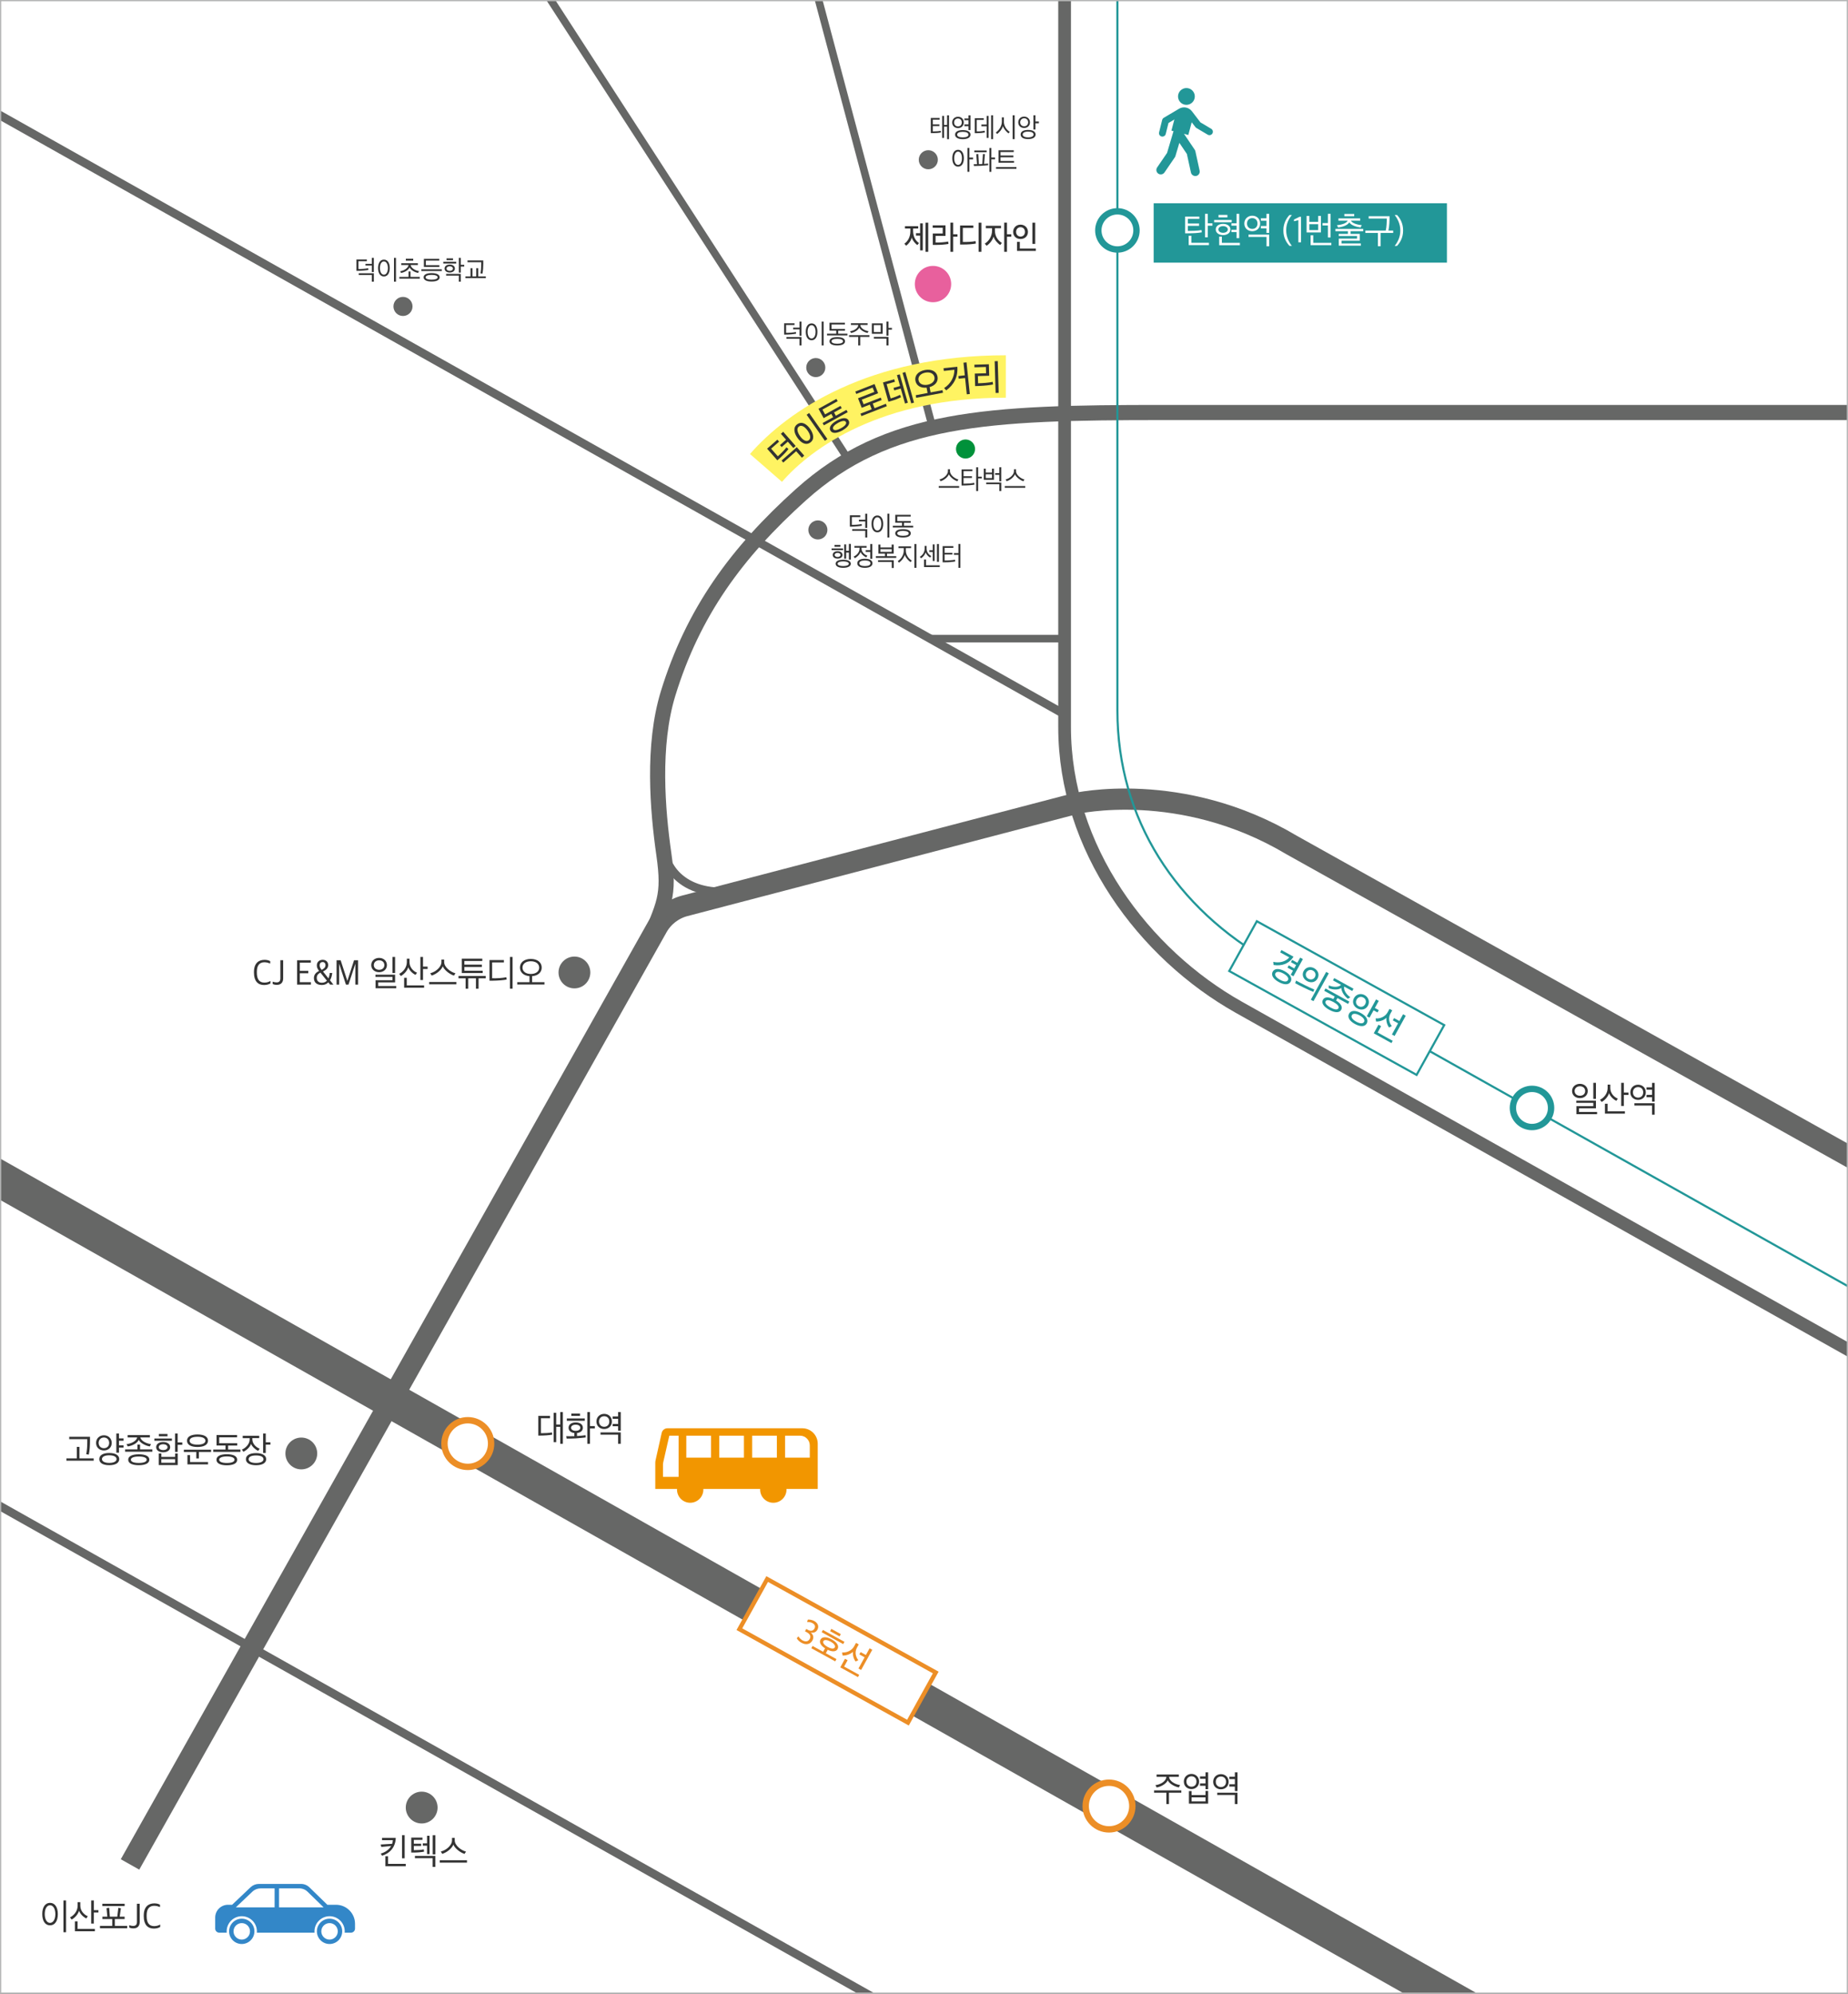<?xml version="1.0" encoding="utf-8"?>
<!-- Generator: Adobe Illustrator 28.4.1, SVG Export Plug-In . SVG Version: 6.00 Build 0)  -->
<svg version="1.1" id="Layer_1" xmlns="http://www.w3.org/2000/svg" xmlns:xlink="http://www.w3.org/1999/xlink" x="0px" y="0px"
	 viewBox="0 0 610 658" style="enable-background:new 0 0 610 658;" xml:space="preserve">
<rect x="0" y="0" width="610" height="658" fill="#808080" stroke="none"/>
<style type="text/css">
	.st0{clip-path:url(#SVGID_00000157302291043018396630000009023727733086778762_);fill:#229798;}
	.st1{clip-path:url(#SVGID_00000157302291043018396630000009023727733086778762_);}
	.st2{fill:none;stroke:#666766;stroke-width:11.9;stroke-miterlimit:10;}
	.st3{fill:none;stroke:#666766;stroke-width:7;stroke-miterlimit:10;}
	.st4{fill:none;stroke:#666766;stroke-width:2.8;stroke-miterlimit:10;}
	.st5{fill:none;stroke:#666766;stroke-width:4.2;stroke-miterlimit:10;}
	.st6{fill:none;stroke:#666766;stroke-width:5;stroke-miterlimit:10;}
	.st7{fill:none;stroke:#666766;stroke-width:2.5;stroke-miterlimit:10;}
	
		.st8{clip-path:url(#SVGID_00000157302291043018396630000009023727733086778762_);fill:none;stroke:#229798;stroke-width:0.7;stroke-linecap:round;stroke-linejoin:round;stroke-miterlimit:10;}
	
		.st9{clip-path:url(#SVGID_00000157302291043018396630000009023727733086778762_);fill:#FFFFFF;stroke:#229798;stroke-width:2.1;stroke-miterlimit:10;}
	.st10{fill:#FFFFFF;}
	
		.st11{clip-path:url(#SVGID_00000157302291043018396630000009023727733086778762_);fill:#FFFFFF;stroke:#EC8E26;stroke-width:2.1;stroke-miterlimit:10;}
	.st12{clip-path:url(#SVGID_00000157302291043018396630000009023727733086778762_);fill:#666766;}
	.st13{fill:#333333;}
	
		.st14{clip-path:url(#SVGID_00000157302291043018396630000009023727733086778762_);fill:#FFFFFF;stroke:#EC8E26;stroke-width:1.4;stroke-miterlimit:10;}
	.st15{fill:#EC8E26;}
	
		.st16{clip-path:url(#SVGID_00000157302291043018396630000009023727733086778762_);fill:#FFFFFF;stroke:#229798;stroke-width:0.7;stroke-miterlimit:10;}
	.st17{fill:#229798;}
	
		.st18{clip-path:url(#SVGID_00000157302291043018396630000009023727733086778762_);fill:none;stroke:#666766;stroke-width:2.5;stroke-miterlimit:10;}
	.st19{clip-path:url(#SVGID_00000157302291043018396630000009023727733086778762_);fill:#00913A;}
	.st20{fill:#3387C8;}
	.st21{clip-path:url(#SVGID_00000157302291043018396630000009023727733086778762_);fill:#F29600;}
	
		.st22{clip-path:url(#SVGID_00000157302291043018396630000009023727733086778762_);fill:none;stroke:#666766;stroke-width:2.8;stroke-miterlimit:10;}
	.st23{clip-path:url(#SVGID_00000157302291043018396630000009023727733086778762_);fill:#E8609D;}
	
		.st24{clip-path:url(#SVGID_00000157302291043018396630000009023727733086778762_);fill:none;stroke:#FFF362;stroke-width:14;stroke-miterlimit:10;}
</style>
<g>
	<g>
		<defs>
			<rect id="SVGID_1_" x="0.2" y="0.2" width="609.6" height="657.6"/>
		</defs>
		<use xlink:href="#SVGID_1_"  style="overflow:visible;fill:#FFFFFF;"/>
		<clipPath id="SVGID_00000180354315591708136080000002057247736351448241_">
			<use xlink:href="#SVGID_1_"  style="overflow:visible;"/>
		</clipPath>
		
			<rect x="380.81" y="67.08" style="clip-path:url(#SVGID_00000180354315591708136080000002057247736351448241_);fill:#229798;" width="96.8" height="19.6"/>
		<g style="clip-path:url(#SVGID_00000180354315591708136080000002057247736351448241_);">
			<line class="st2" x1="555.11" y1="702.89" x2="-41.56" y2="365.65"/>
			<path class="st3" d="M42.92,615.31l174.04-309.35c1.96-3.48,5.24-6.01,9.1-7.02l128.84-33.72"/>
			<line class="st4" x1="365.88" y1="702.89" x2="-40.18" y2="474.45"/>
			<line class="st4" x1="351.41" y1="235.75" x2="-54.66" y2="7.3"/>
			<path class="st5" d="M351.41-28.5v268.47c0,40.09,26.23,74.88,57.55,92.47l251.56,141.32"/>
			<path class="st3" d="M354.9,265.21c0,0,34.92-8.12,71.49,13.69l234.12,130.77"/>
			<path class="st6" d="M675.26,136.14H383.58c-57.57,0-90.62,1.4-119.26,27.17c-21.13,19.01-35.55,38.69-43.8,65.59
				c-5.26,17.17-3.46,38.57-1.39,53.03c2.02,14.08,0,16.43-5.59,30.09"/>
			<line class="st7" x1="280.58" y1="152.54" x2="134.06" y2="-73.71"/>
			<line class="st7" x1="307.71" y1="140.68" x2="246.61" y2="-88.57"/>
		</g>
		
			<path style="clip-path:url(#SVGID_00000180354315591708136080000002057247736351448241_);fill:none;stroke:#229798;stroke-width:0.7;stroke-linecap:round;stroke-linejoin:round;stroke-miterlimit:10;" d="
			M368.84-28.5v262.96c0,35.92,19.39,65.43,50.71,83.02l240.96,135.4"/>
		
			<circle style="clip-path:url(#SVGID_00000180354315591708136080000002057247736351448241_);fill:#FFFFFF;stroke:#229798;stroke-width:2.1;stroke-miterlimit:10;" cx="368.84" cy="76.04" r="6.3"/>
		<g style="clip-path:url(#SVGID_00000180354315591708136080000002057247736351448241_);">
			<path class="st10" d="M396.6,75.92l0.09,0.75c-1.14,0.23-2.75,0.32-4.56,0.33h-0.93v-5.53h4.68v0.77h-3.79v1.53h3.71v0.77h-3.71
				v1.68C393.45,76.22,395.34,76.17,396.6,75.92z M392.37,80.9v-3.1h0.88v2.33h5.8v0.77H392.37z M398.66,74.48v3.85h-0.88v-7.77
				h0.88v3.14h1.55v0.78H398.66z"/>
			<path class="st10" d="M400.77,73.35v-0.76h5.8v0.76H400.77z M403.72,77.59c-1.36,0-2.42-0.75-2.42-1.86
				c0-1.14,1.05-1.85,2.42-1.85c1.39,0,2.42,0.71,2.42,1.85C406.14,76.85,405.1,77.59,403.72,77.59z M403.72,74.63
				c-0.86,0-1.55,0.43-1.55,1.1s0.69,1.1,1.55,1.1s1.56-0.43,1.56-1.1S404.58,74.63,403.72,74.63z M402.22,71.76v-0.83h2.93v0.83
				H402.22z M402.44,80.91V78.1h0.88v2.05h5.95v0.77H402.44z M406.47,73.7h1.7v-3.14h0.88v8.04h-0.88v-2.01h-1.7v-0.76h1.7v-1.37
				h-1.7V73.7z"/>
			<path class="st10" d="M415.96,73.76c0,1.56-1.18,2.54-2.61,2.54c-1.43,0-2.62-0.98-2.62-2.52c0-1.56,1.19-2.59,2.62-2.59
				C414.79,71.18,415.96,72.19,415.96,73.76z M411.62,73.76c0,1.08,0.73,1.78,1.74,1.78c1.04,0,1.72-0.7,1.72-1.76
				c0-1.08-0.67-1.79-1.72-1.79C412.35,71.98,411.62,72.68,411.62,73.76z M418.94,77.43v3.85h-0.88v-3.08h-5.94v-0.77H418.94z
				 M416.19,72.05h1.86v-1.49h0.88v6.31h-0.88v-1.51h-1.86l0.01-0.77h1.85v-1.75h-1.85L416.19,72.05z"/>
			<path class="st10" d="M423.63,76.15v-0.2c0-2.18,0.94-3.85,2.01-5h0.8c-1.04,1.21-1.88,2.96-1.88,4.91v0.29
				c0,1.89,0.84,3.76,1.88,4.99h-0.8C424.57,80,423.63,78.32,423.63,76.15z"/>
			<path class="st10" d="M428.56,72.66l-1.44,0.36v-0.56l1.84-0.91h0.49v8.41h-0.88V72.66z"/>
			<path class="st10" d="M431.29,76.71v-5.44h0.9v1.95h2.93v-1.95h0.9v5.44H431.29z M435.12,73.99h-2.93v1.95h2.93V73.99z
				 M432.61,80.91v-3.26h0.88v2.49h5.97v0.77H432.61z M436.55,74.41v-0.78h1.78v-3.06h0.88v7.8h-0.88v-3.96H436.55z"/>
			<path class="st10" d="M441.91,81.07v-2.33h6.03V77.9h-6.04v-0.72h3.03v-0.88h-4.13v-0.76h9.19v0.76h-4.17v0.88h3.02v2.25h-6.02
				v0.92h6.39v0.72H441.91z M449.11,75.07c-1.46-0.18-3.12-0.72-3.73-1.68c-0.58,0.96-2.12,1.51-3.69,1.68l-0.38-0.76
				c1.58-0.11,3.18-0.64,3.54-1.48h-3.05v-0.76h7.18v0.76h-3.05c0.4,0.83,2.1,1.36,3.56,1.47L449.11,75.07z M443.75,71.36v-0.75
				h3.26v0.75H443.75z"/>
			<path class="st10" d="M458.3,76.1h1.57v0.78h-4.16v4.39h-0.88v-4.39h-4.14V76.1h6.73c0.28-1.15,0.34-2.92,0.34-3.97h-5.98v-0.77
				h6.9C458.67,72.81,458.64,74.44,458.3,76.1z"/>
			<path class="st10" d="M462.22,76.25v-0.31c0-1.89-0.85-3.76-1.87-4.99h0.79c1.08,1.15,2,2.83,2,5v0.2c0,2.18-0.92,3.85-2,5h-0.79
				C461.37,79.93,462.22,78.18,462.22,76.25z"/>
		</g>
		
			<circle style="clip-path:url(#SVGID_00000180354315591708136080000002057247736351448241_);fill:#FFFFFF;stroke:#229798;stroke-width:2.1;stroke-miterlimit:10;" cx="505.69" cy="365.65" r="6.3"/>
		
			<circle style="clip-path:url(#SVGID_00000180354315591708136080000002057247736351448241_);fill:#FFFFFF;stroke:#EC8E26;stroke-width:2.1;stroke-miterlimit:10;" cx="154.41" cy="476.41" r="7.7"/>
		
			<circle style="clip-path:url(#SVGID_00000180354315591708136080000002057247736351448241_);fill:#666766;" cx="99.46" cy="479.68" r="5.25"/>
		
			<circle style="clip-path:url(#SVGID_00000180354315591708136080000002057247736351448241_);fill:#666766;" cx="139.19" cy="596.54" r="5.25"/>
		
			<circle style="clip-path:url(#SVGID_00000180354315591708136080000002057247736351448241_);fill:#666766;" cx="189.61" cy="320.94" r="5.25"/>
		<g style="clip-path:url(#SVGID_00000180354315591708136080000002057247736351448241_);">
			<path class="st13" d="M524.1,360.07c0,1.42-1.15,2.34-2.58,2.34s-2.6-0.91-2.6-2.34c0-1.42,1.16-2.38,2.6-2.38
				C522.94,357.7,524.1,358.64,524.1,360.07z M519.76,360.06c0,0.94,0.76,1.56,1.75,1.56c1.04,0,1.73-0.62,1.73-1.55
				c0-0.94-0.7-1.58-1.73-1.58C520.54,358.49,519.76,359.12,519.76,360.06z M520.35,367.71v-2.65h5.58v-1.09h-5.62v-0.74h6.49v2.54
				h-5.58v1.2h5.95v0.74H520.35z M525.93,362.67v-5.3h0.87v5.3H525.93z"/>
			<path class="st13" d="M533.53,363.3c-1.05-0.5-1.99-1.45-2.41-2.53c-0.3,1.12-1.36,2.33-2.44,2.9l-0.54-0.73
				c1.32-0.62,2.52-2.13,2.52-3.81v-1.19h0.88v1.15c0,1.75,1.29,3.02,2.49,3.48L533.53,363.3z M529.77,367.52v-3.26h0.87v2.51h5.72
				v0.76H529.77z M536.01,361.34v3.65h-0.87v-7.62h0.87v3.2h1.52v0.77H536.01z"/>
			<path class="st13" d="M543.26,360.5c0,1.52-1.15,2.48-2.55,2.48c-1.4,0-2.56-0.96-2.56-2.47c0-1.52,1.16-2.53,2.56-2.53
				C542.11,357.98,543.26,358.97,543.26,360.5z M539.01,360.5c0,1.06,0.72,1.74,1.7,1.74c1.01,0,1.69-0.68,1.69-1.73
				c0-1.05-0.66-1.75-1.69-1.75C539.73,358.76,539.01,359.45,539.01,360.5z M546.18,364.1v3.77h-0.87v-3.01h-5.81v-0.76H546.18z
				 M543.49,358.84h1.82v-1.46h0.87v6.18h-0.87v-1.47h-1.82l0.01-0.76h1.81v-1.71h-1.81L543.49,358.84z"/>
		</g>
		
			<circle style="clip-path:url(#SVGID_00000180354315591708136080000002057247736351448241_);fill:#FFFFFF;stroke:#EC8E26;stroke-width:2.1;stroke-miterlimit:10;" cx="366.07" cy="596.04" r="7.7"/>
		<g style="clip-path:url(#SVGID_00000180354315591708136080000002057247736351448241_);">
			<path class="st13" d="M385,595.39v-3.75h-4.05v-0.77h8.99v0.77h-4.08v3.75H385z M389.12,589.89c-1.63-0.3-3.21-1.36-3.67-2.34
				c-0.4,0.98-1.95,2.06-3.65,2.36l-0.4-0.77c1.63-0.18,3.56-1.28,3.6-2.75h-3.23v-0.75h7.34v0.75h-3.2
				c0.04,1.48,2.09,2.54,3.61,2.72L389.12,589.89z"/>
			<path class="st13" d="M395.8,587.96c0,1.51-1.13,2.48-2.51,2.48c-1.38,0-2.52-0.96-2.52-2.48c0-1.49,1.13-2.52,2.52-2.52
				C394.67,585.44,395.8,586.46,395.8,587.96z M391.62,587.95c0,1.04,0.73,1.71,1.67,1.71c0.99,0,1.65-0.67,1.65-1.7
				c0-1.04-0.66-1.74-1.65-1.74C392.36,586.22,391.62,586.91,391.62,587.95z M392.45,595.24v-4.15h0.87v1.33h4.6v-1.37h0.87v4.19
				H392.45z M397.92,593.17h-4.6v1.33h4.6V593.17z M396.11,586.25h1.81v-1.34h0.87v5.57h-0.87v-1.12h-1.81l0.01-0.78h1.8v-1.55h-1.8
				L396.11,586.25z"/>
			<path class="st13" d="M405.56,588.03c0,1.52-1.15,2.48-2.55,2.48c-1.4,0-2.56-0.96-2.56-2.47c0-1.52,1.16-2.53,2.56-2.53
				C404.41,585.51,405.56,586.5,405.56,588.03z M401.31,588.03c0,1.05,0.72,1.74,1.7,1.74c1.01,0,1.69-0.68,1.69-1.73
				c0-1.06-0.66-1.75-1.69-1.75C402.02,586.3,401.31,586.98,401.31,588.03z M408.47,591.63v3.77h-0.87v-3.01h-5.81v-0.76H408.47z
				 M405.79,586.37h1.82v-1.46h0.87v6.18h-0.87v-1.48h-1.82l0.01-0.75h1.81v-1.72h-1.81L405.79,586.37z"/>
		</g>
		
			<rect x="244.67" y="535.62" transform="matrix(-0.875 -0.485 0.485 -0.875 254.014 1155.846)" style="clip-path:url(#SVGID_00000180354315591708136080000002057247736351448241_);fill:#FFFFFF;stroke:#EC8E26;stroke-width:1.4;stroke-miterlimit:10;" width="63.59" height="18.91"/>
		<g style="clip-path:url(#SVGID_00000180354315591708136080000002057247736351448241_);">
			<path class="st15" d="M263,540.65l0.57-0.62c0.22,0.47,0.79,1.04,1.29,1.31c1.07,0.59,1.94,0.42,2.42-0.45
				c0.48-0.87,0.08-1.63-0.91-2.17l-0.65-0.36l0.42-0.77l0.59,0.33c0.86,0.46,1.68,0.33,2.09-0.42c0.46-0.84,0.11-1.42-0.69-1.86
				c-0.54-0.3-1.19-0.34-1.73-0.33l0.27-0.81c0.56-0.05,1.48,0.13,2.08,0.46c1.22,0.67,1.68,1.76,1.06,2.89
				c-0.47,0.85-1.27,1.09-2.18,0.95c0.78,0.65,1.13,1.51,0.53,2.61c-0.69,1.25-2.11,1.58-3.6,0.75
				C263.78,541.74,263.22,541.13,263,540.65z"/>
			<path class="st15" d="M273.22,544.48l-0.62,1.13l3.5,1.93l-0.41,0.75l-7.88-4.34l0.41-0.75l3.48,1.92l0.63-1.14
				c-1.4-0.89-2-1.97-1.5-2.88c0.56-1.02,2.01-1,3.73-0.05c1.71,0.94,2.48,2.15,1.92,3.17
				C275.98,545.14,274.74,545.21,273.22,544.48z M271.22,538.67l0.41-0.75l7.11,3.92l-0.41,0.75L271.22,538.67z M274.17,541.77
				c-0.99-0.54-2.05-0.76-2.39-0.15c-0.33,0.6,0.43,1.37,1.42,1.92c0.99,0.54,2.03,0.76,2.36,0.16
				C275.89,543.09,275.15,542.31,274.17,541.77z M274,538.33l0.42-0.76l3.12,1.72l-0.42,0.76L274,538.33z"/>
			<path class="st15" d="M277.36,550.27l1.56-2.84l0.87,0.48l-1.15,2.09l4.97,2.74l-0.41,0.75L277.36,550.27z M282.42,548.34
				c-0.61-0.81-1-2.07-0.88-3.21c-0.79,0.82-2.28,1.3-3.42,1.24l-0.15-1.03c1.49,0.13,3.16-0.56,3.96-2.01l0.63-1.14l0.9,0.5
				l-0.61,1.1c-0.82,1.49-0.34,3.17,0.48,4.1L282.42,548.34z M283.36,550.65l2.04-3.7l-1.74-0.96l0.42-0.76l1.74,0.96l1.22-2.22
				l0.89,0.49l-3.68,6.67L283.36,550.65z"/>
		</g>
		
			<rect x="406" y="320.2" transform="matrix(-0.875 -0.485 0.485 -0.875 667.555 831.831)" style="clip-path:url(#SVGID_00000180354315591708136080000002057247736351448241_);fill:#FFFFFF;stroke:#229798;stroke-width:0.7;stroke-miterlimit:10;" width="70.68" height="18.78"/>
		<g style="clip-path:url(#SVGID_00000180354315591708136080000002057247736351448241_);">
			<path class="st17" d="M422.09,324.09c-1.88-1.03-2.59-2.32-1.99-3.41c0.6-1.09,2.07-1.19,3.95-0.15
				c1.91,1.05,2.59,2.33,1.99,3.43C425.44,325.05,423.99,325.14,422.09,324.09z M420.38,318.47l-0.09-1.04
				c1.96,0.48,4.13-0.05,5.28-1.47l-3-1.65l0.42-0.77l3.97,2.19C425.53,318.05,423.14,318.9,420.38,318.47z M421.02,321.19
				c-0.35,0.64,0.21,1.44,1.48,2.15c1.32,0.73,2.29,0.77,2.64,0.12c0.35-0.64-0.19-1.45-1.51-2.17
				C422.35,320.58,421.37,320.55,421.02,321.19z M425.4,318.6l1.82,1l0.61-1.11l-1.72-0.95l0.41-0.75l1.72,0.95l0.94-1.71l0.89,0.49
				l-3.13,5.68l-0.89-0.49l0.75-1.37l-1.82-1L425.4,318.6z"/>
			<path class="st17" d="M430.17,325.84c-1.02-0.49-1.95-0.98-2.65-1.35l0.3-0.88c0.84,0.46,1.86,1.01,2.92,1.53
				c1.27,0.63,2.33,1.12,3.08,1.42l-0.32,0.78C432.64,327.02,431.31,326.39,430.17,325.84z M431.45,323.79
				c-1.29-0.71-1.81-2.11-1.12-3.34c0.7-1.27,2.19-1.61,3.47-0.91c1.29,0.71,1.82,2.11,1.09,3.42
				C434.19,324.23,432.72,324.49,431.45,323.79z M433.37,320.31c-0.77-0.42-1.72-0.19-2.16,0.61c-0.43,0.79-0.1,1.67,0.67,2.09
				c0.76,0.42,1.71,0.26,2.15-0.54C434.49,321.63,434.16,320.74,433.37,320.31z M438.62,321.23l-5.06,9.18l-0.87-0.48l5.06-9.18
				L438.62,321.23z"/>
			<path class="st17" d="M438.77,333.26c-1.89-1.04-2.67-2.27-2.09-3.32c0.53-0.97,1.79-1.03,3.44-0.23l0.45-0.82l-3.47-1.91
				l0.42-0.77l7.88,4.34l-0.42,0.77l-3.51-1.94l-0.45,0.81c1.58,0.98,2.23,2.1,1.69,3.07C442.13,334.31,440.66,334.3,438.77,333.26z
				 M437.58,330.45c-0.33,0.6,0.34,1.35,1.6,2.05c1.28,0.7,2.28,0.87,2.61,0.27c0.34-0.61-0.35-1.37-1.62-2.07
				C438.91,330.01,437.92,329.84,437.58,330.45z M444.92,329.62c-1.27-0.96-2.17-2.49-2.16-3.59c-0.84,0.66-2.57,0.72-4.17,0.1
				l0.01-0.94c1.41,0.63,3.21,0.73,4.06-0.17l-2.67-1.47l0.42-0.76l6.36,3.5l-0.42,0.76l-2.66-1.46c-0.29,1.23,0.88,2.75,2.03,3.52
				L444.92,329.62z"/>
			<path class="st17" d="M447.24,337.94c-1.89-1.04-2.52-2.32-1.93-3.4c0.6-1.08,2.02-1.24,3.91-0.2c1.89,1.04,2.52,2.35,1.93,3.42
				C450.57,338.82,449.13,338.98,447.24,337.94z M446.23,335.04c-0.35,0.64,0.18,1.44,1.44,2.14c1.26,0.69,2.23,0.72,2.58,0.08
				c0.35-0.64-0.19-1.46-1.44-2.15C447.55,334.41,446.57,334.41,446.23,335.04z M451.53,331.91c-0.74,1.33-2.23,1.59-3.5,0.89
				c-1.25-0.69-1.82-2.08-1.09-3.41c0.72-1.31,2.26-1.67,3.51-0.98C451.71,329.1,452.25,330.59,451.53,331.91z M447.83,329.85
				c-0.47,0.85-0.2,1.75,0.61,2.2c0.84,0.46,1.73,0.2,2.19-0.64c0.45-0.82,0.25-1.73-0.62-2.2
				C449.2,328.76,448.27,329.06,447.83,329.85z M453.4,333.42l-1.34,2.44l-0.89-0.49l3.05-5.54l0.89,0.49l-1.29,2.33l1.3,0.71
				l-0.42,0.77L453.4,333.42z"/>
			<path class="st17" d="M453.46,341.02l1.56-2.84l0.87,0.48l-1.15,2.09l4.97,2.74l-0.41,0.75L453.46,341.02z M458.51,339.1
				c-0.61-0.81-1-2.07-0.87-3.21c-0.79,0.82-2.28,1.3-3.42,1.24l-0.15-1.03c1.49,0.14,3.16-0.56,3.96-2.01l0.63-1.14l0.9,0.49
				l-0.61,1.1c-0.82,1.49-0.34,3.17,0.48,4.1L458.51,339.1z M459.45,341.41l2.04-3.7l-1.74-0.96l0.42-0.76l1.74,0.96l1.22-2.22
				l0.89,0.49l-3.68,6.67L459.45,341.41z"/>
		</g>
		<g style="clip-path:url(#SVGID_00000180354315591708136080000002057247736351448241_);">
			<path class="st13" d="M21.92,482.06v-0.77h3.43v-3.79h0.87v3.79h4.7v0.77H21.92z M29.71,475.5c-0.01,1.6-0.1,3.23-0.4,4.56
				l-0.85-0.14c0.23-0.98,0.35-2.57,0.35-3.95v-1.02h-5.96v-0.77h6.86V475.5z"/>
			<path class="st13" d="M36.88,476.19c0,1.55-1.16,2.5-2.58,2.5c-1.42,0-2.59-0.95-2.59-2.48c0-1.52,1.16-2.53,2.59-2.53
				C35.72,473.67,36.88,474.68,36.88,476.19z M32.56,476.19c0,1.04,0.74,1.75,1.74,1.75c1.04,0,1.74-0.71,1.74-1.74
				c0-1.04-0.7-1.79-1.74-1.79C33.3,474.41,32.56,475.16,32.56,476.19z M36.05,483.55c-2.17,0-3.28-0.82-3.28-2.01
				c0-1.21,1.12-2.02,3.28-2.02c2.18,0,3.31,0.83,3.31,2.02C39.35,482.74,38.23,483.55,36.05,483.55z M33.66,481.54
				c0,0.75,0.89,1.26,2.39,1.26c1.5,0,2.42-0.48,2.42-1.26c0-0.77-0.91-1.26-2.42-1.26C34.54,480.28,33.66,480.78,33.66,481.54z
				 M40.79,477.73h-1.52v1.68h-0.87v-6.32h0.87v1.62h1.52v0.77h-1.52v1.5h1.52V477.73z"/>
			<path class="st13" d="M41.3,479.1v-0.77h4.06v-1.58h0.87v1.58h4.07v0.77H41.3z M49.45,477.36c-1.66-0.29-3.16-1.21-3.66-2.17
				c-0.39,0.97-1.87,1.91-3.62,2.17l-0.4-0.76c1.54-0.16,3.24-0.98,3.53-2.22h-3.18v-0.76h7.35v0.76h-3.17
				c0.32,1.25,2.15,2.06,3.54,2.21L49.45,477.36z M45.8,483.55c-2.22,0-3.48-0.67-3.48-1.81c0-1.12,1.25-1.79,3.48-1.79
				c2.23,0,3.5,0.62,3.5,1.79C49.29,482.89,48.03,483.55,45.8,483.55z M43.2,481.74c0,0.7,0.99,1.07,2.6,1.07
				c1.62,0,2.62-0.37,2.62-1.07c0-0.67-1-1.05-2.62-1.05C44.19,480.69,43.2,481.07,43.2,481.74z"/>
			<path class="st13" d="M50.95,475.48v-0.74h5.8v0.74H50.95z M53.86,479.29c-1.36,0-2.31-0.66-2.31-1.69c0-1.05,0.93-1.7,2.31-1.7
				c1.35,0,2.31,0.65,2.31,1.7C56.17,478.64,55.2,479.29,53.86,479.29z M52.39,483.5v-3.81h0.87v1.12h4.54v-1.13h0.87v3.83H52.39z
				 M53.86,476.63c-0.77,0-1.46,0.36-1.46,0.97c0,0.6,0.7,0.97,1.46,0.97c0.78,0,1.44-0.37,1.44-0.97
				C55.29,476.99,54.63,476.63,53.86,476.63z M52.42,474.01v-0.77h2.87v0.77H52.42z M57.79,481.56h-4.54v1.18h4.54V481.56z
				 M58.65,476.82v2.35h-0.87v-6.08h0.87v2.96h1.52v0.77H58.65z"/>
			<path class="st13" d="M64.79,481.31v-2.12h-4.1v-0.76h8.99v0.76h-4.02v2.12H64.79z M65.18,477.54c-2.17,0-3.45-0.74-3.45-2.08
				c0-1.32,1.3-2.05,3.46-2.05c2.17,0,3.47,0.73,3.47,2.05C68.65,476.8,67.35,477.54,65.18,477.54z M61.87,483.28v-3.06h0.87v2.29
				h5.93v0.77H61.87z M62.59,475.48c0,0.85,1.01,1.29,2.59,1.29c1.58,0,2.62-0.44,2.62-1.29c0-0.88-1.03-1.31-2.61-1.31
				C63.61,474.17,62.59,474.6,62.59,475.48z"/>
			<path class="st13" d="M75.3,477.06v1.33h4.07v0.76h-8.99v-0.76h4.06v-1.33h-2.96v-3.47h6.77v0.76h-5.89v1.96h5.94v0.76H75.3z
				 M74.86,483.58c-2.18,0-3.41-0.67-3.41-1.83c0-1.14,1.23-1.82,3.41-1.82c2.19,0,3.43,0.64,3.43,1.82
				C78.3,482.92,77.05,483.58,74.86,483.58z M72.35,481.74c0,0.7,0.96,1.08,2.52,1.08c1.58,0,2.54-0.38,2.54-1.08
				c0-0.67-0.96-1.08-2.54-1.08C73.3,480.66,72.35,481.07,72.35,481.74z"/>
			<path class="st13" d="M80.12,473.85h5.44v0.77h-2.27c0,0.26,0,0.47,0.01,0.58c0.08,1.34,1.27,2.49,2.41,2.89l-0.48,0.73
				c-0.96-0.41-1.97-1.36-2.38-2.3c-0.27,0.98-1.44,2.11-2.51,2.59l-0.5-0.71c1.25-0.5,2.52-1.82,2.56-3.21
				c0-0.1,0.01-0.3,0.01-0.56h-2.29V473.85z M84.51,483.56c-2.09,0-3.34-0.76-3.34-1.99c0-1.26,1.25-2.01,3.34-2.01
				s3.35,0.76,3.35,2.01C87.86,482.81,86.6,483.56,84.51,483.56z M84.51,480.33c-1.5,0-2.44,0.43-2.44,1.25
				c0,0.78,0.93,1.24,2.44,1.24c1.5,0,2.46-0.46,2.46-1.24C86.97,480.76,86.01,480.33,84.51,480.33z M87.72,476.76v2.77h-0.87v-6.44
				h0.87v2.9h1.54v0.77H87.72z"/>
		</g>
		<g style="clip-path:url(#SVGID_00000180354315591708136080000002057247736351448241_);">
			<path class="st13" d="M126.13,612.44l-0.45-0.71c1.63-0.48,2.79-1.38,3.42-2.51l-3.24,0.31l-0.19-0.8l3.76-0.22
				c0.14-0.4,0.22-0.8,0.25-1.21h-3.58v-0.77h4.53C130.55,609.62,128.73,611.59,126.13,612.44z M127.21,615.9v-3.3h0.87v2.53h5.85
				v0.77H127.21z M132.7,613.28v-7.62h0.87v7.62H132.7z"/>
			<path class="st13" d="M136.85,610.59c1.2,0,2.21-0.07,3.03-0.26l0.11,0.76c-0.96,0.2-2.29,0.3-3.6,0.3h-0.64v-4.94h3.7v0.76
				h-2.85v1.26h2.41v0.74h-2.41v1.39H136.85z M143.69,612.51v3.63h-0.88v-2.88h-5.85v-0.76H143.69z M140.96,611.9v-2.78h-1.4v-0.76
				h1.4v-2.51h0.83v6.04H140.96z M142.83,612v-6.33h0.87V612H142.83z"/>
			<path class="st13" d="M145.15,614.71v-0.77h8.99v0.77H145.15z M153.34,611.83c-1.68-0.53-3.29-2.01-3.7-3.08
				c-0.35,1.07-1.94,2.55-3.67,3.07l-0.46-0.78c1.62-0.34,3.69-1.96,3.69-3.67v-0.83h0.9v0.83c0,1.71,2.19,3.33,3.72,3.69
				L153.34,611.83z"/>
		</g>
		<g style="clip-path:url(#SVGID_00000180354315591708136080000002057247736351448241_);">
			<path class="st13" d="M16.51,627.99c1.65,0,2.58,1.49,2.58,3.71s-0.92,3.71-2.58,3.71c-1.63,0-2.56-1.49-2.56-3.72
				C13.94,629.48,14.88,627.99,16.51,627.99z M16.51,628.78c-1.05,0-1.74,1.19-1.74,2.91c0,1.71,0.7,2.91,1.74,2.91
				c1.06,0,1.76-1.2,1.76-2.91C18.26,629.97,17.57,628.78,16.51,628.78z M20.94,637.68V627.2h0.87v10.48H20.94z"/>
			<path class="st13" d="M28.49,633.13c-1.05-0.5-1.99-1.45-2.4-2.53c-0.3,1.12-1.36,2.33-2.44,2.9l-0.54-0.73
				c1.32-0.62,2.52-2.13,2.52-3.81v-1.19h0.88v1.15c0,1.75,1.29,3.02,2.48,3.48L28.49,633.13z M24.73,637.35v-3.26h0.87v2.51h5.72
				v0.76H24.73z M30.96,631.17v3.65H30.1v-7.62h0.87v3.2h1.52v0.77H30.96z"/>
			<path class="st13" d="M37.91,633.32v2.27h4.08v0.77h-8.99v-0.77h4.05v-2.27h-3.25v-0.77h1.63l-0.27-2.81l0.89-0.13l0.21,2.94
				h2.45l0.35-2.93l0.85,0.16l-0.4,2.77h1.63v0.77H37.91z M33.78,629.05v-0.77h7.36v0.77H33.78z"/>
			<path class="st13" d="M42.65,636.12v-0.76c0.33,0.11,0.77,0.24,1.33,0.24c0.87,0,1.22-0.49,1.22-1.33v-5.99h0.92v6
				c0,1.2-0.6,2.13-2.06,2.13C43.45,636.42,43.05,636.31,42.65,636.12z"/>
			<path class="st13" d="M47.45,632.41v-0.24c0-2.88,1.53-4.01,3.48-4.01c0.82,0,1.41,0.18,1.88,0.44v0.79
				c-0.6-0.25-1.17-0.43-1.93-0.43c-1.45,0-2.47,0.91-2.47,3.05v0.4c0,2.06,0.73,3.26,2.48,3.26c0.95,0,1.52-0.28,1.99-0.53v0.8
				c-0.51,0.31-1.21,0.53-2.11,0.53C48.71,636.47,47.45,635.13,47.45,632.41z"/>
		</g>
		<g style="clip-path:url(#SVGID_00000180354315591708136080000002057247736351448241_);">
			<path class="st13" d="M83.83,321.02v-0.24c0-2.88,1.53-4.01,3.48-4.01c0.82,0,1.41,0.18,1.88,0.44v0.79
				c-0.6-0.25-1.17-0.43-1.93-0.43c-1.45,0-2.47,0.91-2.47,3.05v0.4c0,2.06,0.73,3.26,2.49,3.26c0.95,0,1.52-0.28,1.99-0.53v0.8
				c-0.51,0.31-1.21,0.53-2.11,0.53C85.1,325.08,83.83,323.74,83.83,321.02z"/>
			<path class="st13" d="M90,324.73v-0.76c0.33,0.11,0.77,0.24,1.33,0.24c0.87,0,1.22-0.49,1.22-1.33v-5.99h0.92v6
				c0,1.2-0.6,2.13-2.06,2.13C90.8,325.03,90.4,324.93,90,324.73z"/>
			<path class="st13" d="M98.06,316.9h4.54v0.8h-3.64v2.7h2.8v0.8h-2.8v2.94h3.67v0.8h-4.57V316.9z"/>
			<path class="st13" d="M103.62,322.8c0-1.21,0.72-1.87,1.7-2.38c-0.46-0.58-0.74-1.15-0.74-1.79c0-1.31,0.99-1.87,1.94-1.87
				c1.03,0,1.81,0.65,1.81,1.74c0,1.13-0.82,1.67-1.71,2.12l1.79,2.27c0.24-0.5,0.39-1.13,0.42-1.79h0.83
				c-0.08,0.9-0.33,1.75-0.74,2.42l1.13,1.42h-1.08c-0.21-0.24-0.39-0.48-0.6-0.73c-0.54,0.55-1.24,0.86-2.1,0.86
				C104.64,325.08,103.62,324.3,103.62,322.8z M107.91,323.65l-2.15-2.67c-0.7,0.38-1.2,0.84-1.2,1.73c0,0.97,0.57,1.62,1.7,1.62
				C106.95,324.33,107.51,324.07,107.91,323.65z M106.19,320.09c0.62-0.34,1.25-0.74,1.25-1.56c0-0.63-0.39-1.03-0.93-1.03
				c-0.56,0-1,0.34-1,1.09C105.5,319.14,105.77,319.59,106.19,320.09z"/>
			<path class="st13" d="M111.1,316.9h1.34l2.21,6.8h0.02l2.2-6.8h1.33v8.05h-0.91v-6.8h-0.03l-2.23,6.8h-0.84l-2.21-6.8h-0.04v6.8
				h-0.84V316.9z"/>
			<path class="st13" d="M127.72,318.51c0,1.42-1.15,2.34-2.58,2.34s-2.6-0.91-2.6-2.34c0-1.42,1.16-2.38,2.6-2.38
				C126.57,316.13,127.72,317.08,127.72,318.51z M123.39,318.5c0,0.94,0.76,1.56,1.75,1.56c1.04,0,1.73-0.62,1.73-1.55
				c0-0.94-0.7-1.58-1.73-1.58C124.16,316.93,123.39,317.56,123.39,318.5z M123.97,326.15v-2.65h5.58v-1.09h-5.62v-0.74h6.49v2.54
				h-5.58v1.2h5.95v0.74H123.97z M129.55,321.11v-5.3h0.87v5.3H129.55z"/>
			<path class="st13" d="M137.16,321.74c-1.05-0.5-1.99-1.45-2.41-2.53c-0.3,1.12-1.36,2.33-2.44,2.9l-0.54-0.73
				c1.32-0.62,2.52-2.13,2.52-3.81v-1.19h0.88v1.15c0,1.75,1.29,3.02,2.49,3.48L137.16,321.74z M133.4,325.96v-3.26h0.87v2.51h5.72
				v0.76H133.4z M139.63,319.78v3.65h-0.87v-7.62h0.87v3.2h1.52v0.77H139.63z"/>
			<path class="st13" d="M141.66,324.85v-0.77h8.99v0.77H141.66z M149.85,321.97c-1.68-0.53-3.29-2.01-3.7-3.08
				c-0.35,1.07-1.94,2.55-3.67,3.07l-0.46-0.78c1.62-0.34,3.69-1.96,3.69-3.67v-0.83h0.9v0.83c0,1.71,2.19,3.33,3.72,3.69
				L149.85,321.97z"/>
			<path class="st13" d="M153.69,326.3v-3.43h-2.34v-0.77h8.99v0.77h-2.37v3.43h-0.87v-3.43h-2.54v3.43H153.69z M153.29,319.11v1.25
				h6.04v0.77h-6.91v-4.75h6.78v0.77h-5.92v1.2h5.77v0.77H153.29z"/>
			<path class="st13" d="M167.15,322.51l0.1,0.76c-1.07,0.22-2.74,0.35-4.47,0.38h-1.2v-6.8h4.75v0.77h-3.89v5.23
				C163.91,322.9,165.84,322.78,167.15,322.51z M168.32,326.29v-10.48h0.87v10.48H168.32z"/>
			<path class="st13" d="M175.64,322.15v1.99h4.08v0.77h-8.99v-0.77h4.05v-1.99c-1.9-0.14-3.15-1.22-3.15-2.83
				c0-1.73,1.44-2.85,3.58-2.85c2.18,0,3.6,1.13,3.6,2.85C178.81,320.93,177.56,322.02,175.64,322.15z M175.21,317.24
				c-1.65,0-2.74,0.84-2.74,2.1c0,1.26,1.08,2.09,2.74,2.09c1.67,0,2.77-0.83,2.77-2.09C177.98,318.08,176.9,317.24,175.21,317.24z"
				/>
		</g>
		<g style="clip-path:url(#SVGID_00000180354315591708136080000002057247736351448241_);">
			<g>
				<path class="st13" d="M284.48,173.51c-0.76,0.15-2.19,0.3-3.5,0.3h-0.45v-3.74h3.43v0.58h-2.78v2.57c1,0.01,2.36-0.08,3.23-0.28
					L284.48,173.51z M285.61,177.39v-2.21h-4.32v-0.56h4.98v2.77H285.61z M285.61,174.21v-2.13h-2.1v-0.57h2.1v-1.98h0.65v4.68
					H285.61z"/>
				<path class="st13" d="M289.6,170.12c1.24,0,1.93,1.12,1.93,2.78s-0.69,2.78-1.93,2.78c-1.22,0-1.92-1.12-1.92-2.79
					C287.67,171.24,288.38,170.12,289.6,170.12z M289.6,170.71c-0.79,0-1.31,0.89-1.31,2.19c0,1.29,0.52,2.19,1.31,2.19
					c0.79,0,1.32-0.9,1.32-2.19C290.91,171.61,290.39,170.71,289.6,170.71z M292.92,177.39v-7.87h0.65v7.87H292.92z"/>
				<path class="st13" d="M298.39,172.51v1h3.05v0.57h-6.74v-0.57h3.04v-1h-2.22v-2.6h5.08v0.57h-4.42v1.47h4.45v0.57H298.39z
					 M298.06,177.39c-1.63,0-2.55-0.5-2.55-1.38c0-0.86,0.92-1.37,2.55-1.37c1.64,0,2.57,0.48,2.57,1.37
					C300.63,176.9,299.7,177.39,298.06,177.39z M296.17,176.02c0,0.52,0.72,0.81,1.89,0.81c1.19,0,1.91-0.29,1.91-0.81
					c0-0.5-0.72-0.81-1.91-0.81C296.89,175.21,296.17,175.51,296.17,176.02z"/>
				<path class="st13" d="M274.49,181.56V181h3.81v0.56H274.49z M276.48,184.36c-0.91,0-1.61-0.44-1.61-1.22
					c0-0.78,0.7-1.23,1.61-1.23c0.92,0,1.62,0.45,1.62,1.23C278.1,183.92,277.4,184.36,276.48,184.36z M275.46,180.44v-0.59h1.94
					v0.59H275.46z M276.48,182.46c-0.54,0-0.97,0.27-0.97,0.68c0,0.4,0.44,0.68,0.97,0.68c0.55,0,0.97-0.28,0.97-0.68
					C277.46,182.73,277.02,182.46,276.48,182.46z M278.33,187.39c-1.57,0-2.5-0.51-2.5-1.35c0-0.82,0.93-1.33,2.5-1.33
					c1.58,0,2.51,0.51,2.51,1.33C280.84,186.87,279.91,187.39,278.33,187.39z M276.48,186.04c0,0.47,0.7,0.77,1.85,0.77
					c1.15,0,1.85-0.3,1.85-0.77s-0.71-0.77-1.85-0.77C277.18,185.28,276.48,185.58,276.48,186.04z M280.21,184.68v-2.32h-0.91v2.03
					h-0.63v-4.73h0.63v2.12h0.91v-2.27h0.65v5.16H280.21z"/>
				<path class="st13" d="M282.02,180.18h4.04v0.58h-1.68c0,0.15,0,0.33,0.01,0.42c0.06,1.07,1.02,1.93,1.93,2.21l-0.38,0.55
					c-0.78-0.32-1.58-1.06-1.89-1.77c-0.21,0.74-1.1,1.68-1.91,2.05l-0.35-0.55c0.94-0.38,1.89-1.38,1.92-2.49
					c0.01-0.09,0.01-0.28,0.01-0.42h-1.7V180.18z M285.48,187.39c-1.6,0-2.5-0.58-2.5-1.49c0-0.93,0.9-1.5,2.5-1.5
					c1.61,0,2.51,0.58,2.51,1.5C287.99,186.82,287.08,187.39,285.48,187.39z M283.64,185.9c0,0.58,0.69,0.92,1.84,0.92
					c1.17,0,1.85-0.33,1.85-0.92c0-0.59-0.67-0.93-1.85-0.93C284.33,184.97,283.64,185.31,283.64,185.9z M285.77,182.15v-0.58h1.5
					v-2.04h0.65v4.89h-0.65v-2.27H285.77z"/>
				<path class="st13" d="M292.78,182.7v0.85h3.06v0.57h-6.74v-0.57h3.03v-0.85h-2.18v-2.98h0.65v0.95h3.73v-0.95h0.66v2.98H292.78z
					 M295.01,184.89v2.56h-0.65v-1.99h-4.53v-0.57H295.01z M294.33,181.24h-3.73v0.89h3.73V181.24z"/>
				<path class="st13" d="M300.57,185.52c-0.7-0.48-1.65-1.47-1.91-2.4c-0.25,0.98-1.07,1.99-1.93,2.57l-0.4-0.5
					c1.09-0.68,1.99-2.02,1.99-3.5v-0.81h-1.74v-0.57h4.16v0.57H299v0.8c0,1.47,0.95,2.74,1.97,3.32L300.57,185.52z M302.49,179.53
					v7.87h-0.65v-7.87H302.49z"/>
				<path class="st13" d="M307.02,184c-0.61-0.32-1.24-1.03-1.48-1.69c-0.18,0.68-0.77,1.48-1.52,1.94l-0.4-0.5
					c0.91-0.49,1.59-1.49,1.59-2.62v-0.96h0.64v0.95c0,1.14,0.79,1.99,1.54,2.39L307.02,184z M305.02,187.13v-2.48h0.65v1.92h4.54
					v0.57H305.02z M307.88,185.13v-2.96h-1.12v-0.57h1.12v-1.93h0.62v5.46H307.88z M309.28,185.4v-5.87h0.65v5.87H309.28z"/>
				<path class="st13" d="M311.96,184.98c1.23,0,2.53-0.1,3.27-0.27l0.08,0.58c-0.82,0.16-2.08,0.28-3.39,0.28h-0.77v-5.33h3.54
					v0.57h-2.89v1.63h2.59v0.56h-2.59v1.99H311.96z M316.36,187.39v-4.27h-1.48v-0.58h1.48v-3.02h0.65v7.87H316.36z"/>
			</g>
		</g>
		<g style="clip-path:url(#SVGID_00000180354315591708136080000002057247736351448241_);">
			<g>
				<path class="st13" d="M121.61,89.08c-0.76,0.15-2.19,0.3-3.5,0.3h-0.45v-3.74h3.43v0.58h-2.78v2.57c1,0.01,2.36-0.08,3.23-0.28
					L121.61,89.08z M122.74,92.96v-2.21h-4.32v-0.56h4.98v2.77H122.74z M122.74,89.77v-2.13h-2.1v-0.57h2.1v-1.98h0.65v4.68H122.74z
					"/>
				<path class="st13" d="M126.72,85.68c1.24,0,1.93,1.12,1.93,2.78s-0.69,2.78-1.93,2.78c-1.22,0-1.92-1.12-1.92-2.79
					C124.8,86.8,125.5,85.68,126.72,85.68z M126.72,86.28c-0.79,0-1.31,0.89-1.31,2.19c0,1.29,0.52,2.19,1.31,2.19
					c0.79,0,1.32-0.9,1.32-2.19C128.04,87.17,127.52,86.28,126.72,86.28z M130.05,92.96v-7.87h0.65v7.87H130.05z"/>
				<path class="st13" d="M131.82,91.96v-0.58h3.03v-1.79h0.65v1.79h3.06v0.58H131.82z M138.01,90.07
					c-1.23-0.23-2.43-0.98-2.82-1.84c-0.32,0.86-1.53,1.61-2.82,1.86l-0.27-0.58c1.21-0.14,2.64-1.04,2.76-2.05h-2.42v-0.58h5.5
					v0.58h-2.4c0.13,1.01,1.65,1.9,2.76,2.01L138.01,90.07z M133.96,86.01v-0.62h2.44v0.62H133.96z"/>
				<path class="st13" d="M139.09,89.45v-0.57h6.74v0.57H139.09z M142.47,92.91c-1.64,0-2.64-0.49-2.64-1.39c0-0.9,1-1.39,2.63-1.39
					c1.65,0,2.66,0.49,2.66,1.39C145.12,92.42,144.11,92.91,142.47,92.91z M139.92,88.1v-2.67H145V86h-4.43v1.52h4.47v0.58H139.92z
					 M140.48,91.52c0,0.51,0.79,0.79,1.98,0.79c1.21,0,2-0.28,2-0.79c0-0.52-0.79-0.8-2-0.8C141.27,90.72,140.48,91,140.48,91.52z"
					/>
				<path class="st13" d="M146.32,86.96V86.4h4.28v0.57H146.32z M148.45,89.94c-0.97,0-1.7-0.51-1.7-1.31c0-0.8,0.72-1.31,1.7-1.31
					c0.97,0,1.7,0.5,1.7,1.31C150.15,89.42,149.42,89.94,148.45,89.94z M152.1,90.4v2.56h-0.65v-1.99h-4.19V90.4H152.1z
					 M147.39,85.85v-0.58h2.15v0.58H147.39z M148.45,87.88c-0.56,0-1.06,0.29-1.06,0.76c0,0.47,0.5,0.76,1.06,0.76
					c0.57,0,1.05-0.29,1.05-0.76C149.5,88.17,149.02,87.88,148.45,87.88z M152.1,87.97v2h-0.65v-4.88h0.65v2.3h1.14v0.58H152.1z"/>
				<path class="st13" d="M153.62,91.8v-0.58h1.69V88.5h0.65v2.72h1.24V88.5h0.65v2.72h2.51v0.58H153.62z M159.53,86.9
					c-0.01,1.2-0.08,2.42-0.29,3.42l-0.65-0.11c0.17-0.74,0.26-1.93,0.26-2.96v-0.71h-4.53v-0.58h5.2V86.9z"/>
			</g>
		</g>
		<g style="clip-path:url(#SVGID_00000180354315591708136080000002057247736351448241_);">
			<g>
				<path class="st13" d="M262.78,110.13c-0.76,0.15-2.19,0.3-3.5,0.3h-0.45v-3.74h3.43v0.58h-2.78v2.57c1,0.01,2.36-0.08,3.23-0.28
					L262.78,110.13z M263.91,114.01v-2.21h-4.32v-0.56h4.98v2.77H263.91z M263.91,110.82v-2.13h-2.1v-0.57h2.1v-1.98h0.65v4.68
					H263.91z"/>
				<path class="st13" d="M267.89,106.73c1.24,0,1.93,1.12,1.93,2.78s-0.69,2.78-1.93,2.78c-1.22,0-1.92-1.12-1.92-2.79
					C265.97,107.85,266.67,106.73,267.89,106.73z M267.89,107.33c-0.79,0-1.31,0.89-1.31,2.19c0,1.29,0.52,2.19,1.31,2.19
					c0.79,0,1.32-0.9,1.32-2.19C269.21,108.22,268.69,107.33,267.89,107.33z M271.22,114.01v-7.87h0.65v7.87H271.22z"/>
				<path class="st13" d="M276.68,109.12v1h3.05v0.57h-6.74v-0.57h3.04v-1h-2.22v-2.6h5.08v0.57h-4.42v1.47h4.45v0.57H276.68z
					 M276.36,114.01c-1.63,0-2.55-0.5-2.55-1.38c0-0.86,0.92-1.37,2.55-1.37c1.64,0,2.57,0.48,2.57,1.37
					C278.93,113.51,278,114.01,276.36,114.01z M274.47,112.63c0,0.52,0.72,0.81,1.89,0.81c1.19,0,1.91-0.29,1.91-0.81
					c0-0.5-0.72-0.81-1.91-0.81C275.19,111.82,274.47,112.13,274.47,112.63z"/>
				<path class="st13" d="M283.29,114.01v-2.82h-3.03v-0.58H287v0.58h-3.06v2.82H283.29z M286.38,109.88
					c-1.22-0.23-2.41-1.02-2.75-1.76c-0.3,0.74-1.46,1.55-2.73,1.77l-0.3-0.58c1.22-0.13,2.67-0.96,2.7-2.06h-2.42v-0.57h5.5v0.57
					h-2.4c0.03,1.11,1.56,1.91,2.71,2.04L286.38,109.88z"/>
				<path class="st13" d="M287.79,110.16v-3.44h3.56v3.44H287.79z M290.7,107.29h-2.26v2.3h2.26V107.29z M292.62,114.01v-2.26h-4.16
					v-0.57h4.82v2.83H292.62z M293.27,108.79v1.98h-0.65v-4.63h0.65v2.07h1.14v0.58H293.27z"/>
			</g>
		</g>
		
			<line style="clip-path:url(#SVGID_00000180354315591708136080000002057247736351448241_);fill:none;stroke:#666766;stroke-width:2.5;stroke-miterlimit:10;" x1="306.99" y1="210.76" x2="351.41" y2="210.76"/>
		<g style="clip-path:url(#SVGID_00000180354315591708136080000002057247736351448241_);">
			<path class="st13" d="M178.85,472.99c1,0,2.5-0.07,3.34-0.26l0.08,0.74c-0.95,0.19-2.62,0.31-3.92,0.31h-0.66v-6.5h3.86v0.77h-3
				v4.94H178.85z M184.93,476.48v-5.59h-1.33v5.05h-0.84v-9.69h0.84v3.87h1.33V466h0.86v10.48H184.93z"/>
			<path class="st13" d="M193.34,474.39c-0.78,0.1-2.1,0.23-3.29,0.31c-1.11,0.07-2.15,0.07-2.99,0.07l-0.16-0.79
				c0.71,0.02,1.72,0.02,2.68-0.01v-1.04c-1.15-0.13-1.9-0.78-1.9-1.73c0-1.09,0.96-1.77,2.36-1.77c1.41,0,2.36,0.67,2.36,1.77
				c0,0.96-0.76,1.61-1.94,1.73v1c1.11-0.07,2.17-0.17,2.83-0.28L193.34,474.39z M187.1,468.89v-0.76h5.93v0.76H187.1z
				 M190.03,470.18c-0.9,0-1.53,0.41-1.53,1.02c0,0.59,0.63,1.01,1.53,1.01c0.91,0,1.52-0.42,1.52-1.01
				C191.55,470.59,190.95,470.18,190.03,470.18z M188.59,467.28v-0.77h2.86v0.77H188.59z M194.75,471.43v5.05h-0.88V466h0.88v4.65
				h1.6v0.78H194.75z"/>
			<path class="st13" d="M201.98,469.13c0,1.52-1.15,2.48-2.55,2.48c-1.4,0-2.56-0.96-2.56-2.47c0-1.52,1.16-2.53,2.56-2.53
				C200.83,466.61,201.98,467.59,201.98,469.13z M197.73,469.13c0,1.05,0.72,1.74,1.7,1.74c1.01,0,1.69-0.68,1.69-1.73
				c0-1.06-0.66-1.75-1.69-1.75C198.45,467.39,197.73,468.07,197.73,469.13z M204.9,472.72v3.77h-0.87v-3.01h-5.81v-0.76H204.9z
				 M202.21,467.46h1.82V466h0.87v6.18h-0.87v-1.48h-1.82l0.01-0.75h1.81v-1.72h-1.81L202.21,467.46z"/>
		</g>
		
			<circle style="clip-path:url(#SVGID_00000180354315591708136080000002057247736351448241_);fill:#666766;" cx="269.97" cy="174.89" r="3.15"/>
		<g style="clip-path:url(#SVGID_00000180354315591708136080000002057247736351448241_);">
			<g>
				<path class="st13" d="M309.86,160.98v-0.58h6.74v0.58H309.86z M316,158.82c-1.26-0.4-2.47-1.51-2.78-2.31
					c-0.26,0.8-1.45,1.92-2.75,2.3l-0.34-0.58c1.21-0.25,2.77-1.47,2.77-2.75v-0.62h0.67v0.62c0,1.29,1.64,2.5,2.79,2.77L316,158.82
					z"/>
				<path class="st13" d="M321.58,159.35l0.08,0.58c-0.84,0.16-2.26,0.29-3.64,0.29h-0.62v-5.29h3.58v0.57h-2.92v1.67h2.76v0.56
					h-2.76v1.91C319.36,159.62,320.85,159.53,321.58,159.35z M322.87,157.32h1.21v0.58h-1.21v4.17h-0.64v-7.87h0.64V157.32z"/>
				<path class="st13" d="M324.73,158.34v-3.68h0.65v1.3h2.06v-1.3h0.65v3.68H324.73z M327.44,156.52h-2.06v1.25h2.06V156.52z
					 M329.86,162.06v-2.26h-4.32v-0.57h4.97v2.83H329.86z M328.48,156.72v-0.58h1.37v-1.95h0.65v4.64h-0.65v-2.11H328.48z"/>
				<path class="st13" d="M331.67,160.98v-0.58h6.74v0.58H331.67z M337.8,158.82c-1.26-0.4-2.47-1.51-2.78-2.31
					c-0.26,0.8-1.45,1.92-2.75,2.3l-0.34-0.58c1.21-0.25,2.77-1.47,2.77-2.75v-0.62h0.67v0.62c0,1.29,1.64,2.5,2.79,2.77
					L337.8,158.82z"/>
			</g>
		</g>
		
			<circle style="clip-path:url(#SVGID_00000180354315591708136080000002057247736351448241_);fill:#00913A;" cx="318.71" cy="148.18" r="3.15"/>
		
			<circle style="clip-path:url(#SVGID_00000180354315591708136080000002057247736351448241_);fill:#666766;" cx="133.02" cy="101.13" r="3.15"/>
		
			<circle style="clip-path:url(#SVGID_00000180354315591708136080000002057247736351448241_);fill:#666766;" cx="269.28" cy="121.31" r="3.15"/>
		<g style="clip-path:url(#SVGID_00000180354315591708136080000002057247736351448241_);">
			<g>
				<path class="st13" d="M308.18,43.37c0.84,0,1.75-0.07,2.33-0.22l0.08,0.56c-0.71,0.16-1.61,0.23-2.94,0.23h-0.41v-5.01h2.93
					v0.57h-2.27v1.56h2.18v0.55h-2.18v1.76H308.18z M312.62,45.92v-4.13h-0.99v3.73H311v-7.27h0.63v2.98h0.99v-3.17h0.64v7.87
					H312.62z"/>
				<path class="st13" d="M318.13,40.41c0,1.15-0.86,1.87-1.91,1.87c-1.04,0-1.92-0.72-1.92-1.86c0-1.13,0.87-1.89,1.92-1.89
					C317.27,38.52,318.13,39.26,318.13,40.41z M314.94,40.41c0,0.8,0.54,1.31,1.27,1.31c0.76,0,1.26-0.51,1.26-1.31
					c0-0.78-0.5-1.31-1.26-1.31C315.48,39.11,314.94,39.62,314.94,40.41z M317.8,45.93c-1.62,0-2.54-0.59-2.54-1.49
					c0-0.94,0.91-1.5,2.54-1.5c1.63,0,2.55,0.57,2.55,1.5C320.34,45.35,319.43,45.93,317.8,45.93z M317.8,43.51
					c-1.16,0-1.86,0.34-1.86,0.93c0,0.58,0.7,0.91,1.86,0.91c1.19,0,1.88-0.33,1.88-0.91C319.68,43.85,318.98,43.51,317.8,43.51z
					 M318.33,41.05h1.36v-1.37h-1.36v-0.58h1.36v-1.04h0.65v4.87h-0.65v-1.29h-1.36V41.05z"/>
				<path class="st13" d="M325.03,43.13l0.08,0.59c-0.7,0.13-1.54,0.22-2.54,0.23h-0.82V39h2.97v0.57h-2.32v3.8
					C323.3,43.42,324.34,43.29,325.03,43.13z M323.94,41.67v-0.58h1.74v-2.85h0.64v7.27h-0.64v-3.84H323.94z M327.16,45.92v-7.87
					h0.64v7.87H327.16z"/>
				<path class="st13" d="M332.9,44.03c-0.68-0.49-1.56-1.46-1.85-2.4c-0.27,0.98-1.04,1.94-1.91,2.59l-0.43-0.51
					c1.09-0.72,1.99-2.15,1.99-3.55v-1.42h0.66v1.4c0,1.44,0.91,2.73,1.94,3.38L332.9,44.03z M334.26,45.92v-7.87h0.66v7.87H334.26z
					"/>
				<path class="st13" d="M339.98,40.37c0,1.16-0.87,1.87-1.93,1.87c-1.07,0-1.94-0.71-1.94-1.86c0-1.14,0.87-1.9,1.94-1.9
					C339.11,38.48,339.98,39.24,339.98,40.37z M336.75,40.37c0,0.78,0.56,1.31,1.31,1.31c0.78,0,1.31-0.53,1.31-1.31
					c0-0.78-0.52-1.34-1.31-1.34C337.3,39.04,336.75,39.6,336.75,40.37z M339.36,45.9c-1.62,0-2.46-0.61-2.46-1.51
					c0-0.91,0.84-1.51,2.46-1.51c1.63,0,2.48,0.62,2.48,1.51C341.84,45.29,340.99,45.9,339.36,45.9z M337.57,44.39
					c0,0.57,0.67,0.95,1.79,0.95s1.81-0.36,1.81-0.95c0-0.58-0.68-0.95-1.81-0.95S337.57,43.82,337.57,44.39z M341.78,40.68v2.07
					h-0.65v-4.71h0.65v2.06h1.14v0.58H341.78z"/>
				<path class="st13" d="M316.25,49.44c1.21,0,1.91,1.12,1.91,2.78s-0.69,2.78-1.91,2.78c-1.21,0-1.91-1.12-1.91-2.79
					C314.34,50.56,315.04,49.44,316.25,49.44z M316.25,50.04c-0.78,0-1.28,0.89-1.28,2.19c0,1.29,0.5,2.19,1.28,2.19
					c0.78,0,1.27-0.9,1.27-2.19C317.52,50.93,317.03,50.04,316.25,50.04z M319.98,52.59v4.12h-0.65v-7.87h0.65v3.17h1.22v0.58
					H319.98z"/>
				<path class="st13" d="M323.89,54.71c-0.85,0.04-1.72,0.07-2.39,0.08l-0.1-0.6c0.36,0,0.74,0,1.11-0.01l-0.26-3.3l0.66-0.06
					l0.21,3.36c0.28-0.01,0.56-0.03,0.84-0.04c0.1,0,0.19-0.01,0.28-0.01l0.22-3.31l0.65,0.06l-0.28,3.21
					c0.52-0.04,0.97-0.07,1.3-0.13l0.05,0.56C325.62,54.58,324.77,54.65,323.89,54.71z M321.61,50.25v-0.58h4.06v0.58H321.61z
					 M327.24,51.99h1.22v0.58h-1.22v4.15h-0.65v-7.87h0.65V51.99z"/>
				<path class="st13" d="M328.77,55.72v-0.58h6.74v0.58H328.77z M330.25,51.9v1.22h4.46v0.58h-5.12v-4.1h5.04v0.58h-4.38v1.14h4.24
					v0.58H330.25z"/>
			</g>
		</g>
		
			<circle style="clip-path:url(#SVGID_00000180354315591708136080000002057247736351448241_);fill:#666766;" cx="306.42" cy="52.72" r="3.15"/>
		<g style="clip-path:url(#SVGID_00000180354315591708136080000002057247736351448241_);">
			<path class="st20" d="M79.8,633.21c-2.31,0-4.18,1.88-4.18,4.18c0,2.31,1.88,4.18,4.18,4.18s4.18-1.88,4.18-4.18
				C83.99,635.09,82.11,633.21,79.8,633.21z M79.8,640.11c-1.5,0-2.72-1.22-2.72-2.72c0-1.5,1.22-2.72,2.72-2.72
				s2.72,1.22,2.72,2.72C82.52,638.89,81.3,640.11,79.8,640.11z"/>
			<path class="st20" d="M108.78,633.21c-2.31,0-4.18,1.88-4.18,4.18c0,2.31,1.88,4.18,4.18,4.18c2.31,0,4.18-1.88,4.18-4.18
				C112.97,635.09,111.09,633.21,108.78,633.21z M108.78,640.11c-1.5,0-2.72-1.22-2.72-2.72c0-1.5,1.22-2.72,2.72-2.72
				c1.5,0,2.72,1.22,2.72,2.72C111.5,638.89,110.28,640.11,108.78,640.11z"/>
			<path class="st20" d="M110.91,628.62h-2.86l-5.92-5.76c-0.74-0.72-1.73-1.12-2.75-1.12H85.45c-1.01,0-1.98,0.39-2.72,1.08
				l-6.11,5.8h-1.36c-2.34,0-4.23,1.9-4.23,4.23v3.63c0,0.75,0.61,1.35,1.35,1.35h2.46c-0.01-0.15-0.02-0.29-0.02-0.44
				c0-2.75,2.24-4.99,4.99-4.99s4.99,2.24,4.99,4.99c0,0.15-0.01,0.3-0.02,0.44h19.05c-0.01-0.15-0.02-0.29-0.02-0.44
				c0-2.75,2.24-4.99,4.99-4.99s4.99,2.24,4.99,4.99c0,0.15-0.01,0.3-0.02,0.44h2.07c0.75,0,1.35-0.61,1.35-1.35v-1.59
				C117.18,631.43,114.37,628.62,110.91,628.62z M90.65,629.47H77.85l5.46-5.18c0.73-0.7,1.71-1.08,2.72-1.08h4.61V629.47z
				 M92.11,629.47v-6.27h6.67c1.03,0,2.02,0.4,2.75,1.12l5.29,5.15H92.11z"/>
		</g>
		<path style="clip-path:url(#SVGID_00000180354315591708136080000002057247736351448241_);fill:#F29600;" d="M264.82,471.36h-44.48
			c-0.93,0-1.73,0.64-1.93,1.55l-2,8.93c-0.07,0.32-0.11,0.64-0.11,0.97v8.57h7.18c0,0.07-0.01,0.15-0.01,0.22
			c0,2.4,1.95,4.35,4.35,4.35c2.4,0,4.35-1.95,4.35-4.35c0-0.07,0-0.15-0.01-0.22h18.76c0,0.07-0.01,0.15-0.01,0.22
			c0,2.4,1.95,4.35,4.35,4.35c2.4,0,4.35-1.95,4.35-4.35c0-0.07,0-0.15-0.01-0.22h10.32v-8.97v-0.09v-5.84
			C269.93,473.65,267.64,471.36,264.82,471.36z M224,487.4h-5.16v-4.01c0-0.28,0.03-0.57,0.1-0.85l1.99-8.73H224V487.4z
			 M234.69,481.06h-8.15v-7.25h8.15V481.06z M245.56,481.06h-8.15v-7.25h8.15V481.06z M256.43,481.06h-8.15v-7.25h8.15V481.06z
			 M267.3,481.06h-8.15v-7.25h4.94c1.77,0,3.21,1.44,3.21,3.21V481.06z"/>
		<g style="clip-path:url(#SVGID_00000180354315591708136080000002057247736351448241_);">
			<g>
				<path class="st17" d="M394.55,58.09c-0.68,0-1.29-0.47-1.44-1.16l-1.34-6.12l-2.48-3.67l-1.3,4.38
					c-0.04,0.15-0.11,0.28-0.2,0.41l-3.41,4.99c-0.46,0.67-1.37,0.84-2.04,0.39c-0.67-0.46-0.84-1.37-0.39-2.04l3.28-4.8l2.12-7.14
					c0.16-0.55,0.62-0.95,1.19-1.03c0.56-0.09,1.12,0.16,1.44,0.63l4.38,6.48c0.1,0.15,0.18,0.33,0.22,0.51l1.4,6.4
					c0.17,0.79-0.33,1.58-1.12,1.75C394.76,58.07,394.65,58.09,394.55,58.09z"/>
			</g>
			<circle class="st17" cx="391.62" cy="31.83" r="2.77"/>
			<g>
				<path class="st17" d="M383.7,45.08c-0.09,0-0.18-0.01-0.28-0.03c-0.61-0.15-0.97-0.77-0.82-1.37l1.02-4.1
					c0.07-0.29,0.26-0.55,0.52-0.7l5.04-2.99c1.42-0.84,3.24-0.49,4.25,0.82l2.82,3.68l3.55,2.11c0.54,0.32,0.71,1.01,0.4,1.55
					c-0.32,0.54-1.01,0.71-1.55,0.4l-3.74-2.22c-0.12-0.07-0.23-0.17-0.32-0.28l-2.96-3.85c-0.31-0.4-0.86-0.51-1.3-0.25l-4.63,2.74
					l-0.91,3.64C384.67,44.74,384.21,45.08,383.7,45.08z"/>
			</g>
			<g>
				<g>
					<polygon class="st17" points="392.25,44.55 386.67,43.11 388.34,36.78 393.93,38.23 					"/>
				</g>
			</g>
		</g>
		
			<path style="clip-path:url(#SVGID_00000180354315591708136080000002057247736351448241_);fill:none;stroke:#666766;stroke-width:2.8;stroke-miterlimit:10;" d="
			M219.14,279.92c0.76,9.01,10.39,17.93,29.26,12.99"/>
		
			<circle style="clip-path:url(#SVGID_00000180354315591708136080000002057247736351448241_);fill:#E8609D;" cx="307.97" cy="93.75" r="6"/>
		<g style="clip-path:url(#SVGID_00000180354315591708136080000002057247736351448241_);">
			<path class="st13" d="M302.8,80.89c-0.64-0.44-1.6-1.54-1.85-2.5c-0.2,1.01-1,2.1-1.84,2.7l-0.59-0.67
				c1.14-0.77,1.98-2.22,1.98-4.1v-0.9h-1.78v-0.78h4.37v0.78h-1.68v0.87c0,1.97,0.95,3.28,1.94,3.92L302.8,80.89z M303.72,82.63
				v-4.88h-1.36v-0.8h1.36v-3.23h0.88v8.92H303.72z M305.51,83.11v-9.62h0.89v9.62H305.51z"/>
			<path class="st13" d="M313.08,80.51c-0.98,0.18-2.63,0.32-4.08,0.32h-1.1v-3.77h3.28v-1.9h-3.31v-0.79h4.23v3.48h-3.28v2.19
				c1.32,0.01,2.94-0.08,4.16-0.33L313.08,80.51z M314.63,77.31h1.42v0.8h-1.42v4.99h-0.92v-9.62h0.92V77.31z"/>
			<path class="st13" d="M322.01,79.57l0.12,0.8c-0.94,0.21-2.54,0.33-4.2,0.33h-1.02v-6.28h4.37v0.79h-3.46v4.65
				C319.16,79.87,320.85,79.82,322.01,79.57z M323.02,83.11v-9.62h0.93v9.62H323.02z"/>
			<path class="st13" d="M330.17,80.86c-0.89-0.53-1.92-1.73-2.22-2.79c-0.28,1.09-1.19,2.32-2.29,3.04l-0.6-0.71
				c1.41-0.85,2.4-2.48,2.4-4.3v-0.79h-2.06v-0.8h5.03v0.8h-2.02v0.78c0,1.86,0.99,3.31,2.29,4.07L330.17,80.86z M332.39,78.14v4.96
				h-0.92v-9.62h0.92v3.84h1.43v0.81H332.39z"/>
			<path class="st13" d="M339.31,76.54c0,1.39-1.03,2.34-2.45,2.34c-1.4,0-2.44-0.96-2.44-2.33c0-1.39,1.03-2.41,2.44-2.41
				C338.27,74.14,339.31,75.16,339.31,76.54z M335.4,76.53c0,0.88,0.61,1.54,1.46,1.54c0.9,0,1.46-0.65,1.46-1.53
				c0-0.91-0.56-1.56-1.46-1.56C336,74.98,335.4,75.64,335.4,76.53z M335.7,82.81v-2.99h0.93v2.21h5.29v0.78H335.7z M340.78,80.48
				v-6.99h0.93v6.99H340.78z"/>
		</g>
		
			<path style="clip-path:url(#SVGID_00000180354315591708136080000002057247736351448241_);fill:none;stroke:#FFF362;stroke-width:14;stroke-miterlimit:10;" d="
			M252.84,154.43c11.17-12.84,36.1-30.2,79.17-30.18"/>
		<g style="clip-path:url(#SVGID_00000180354315591708136080000002057247736351448241_);">
			<path class="st13" d="M257.35,151.25l-0.76,0.67l-3.38-3.84l3.39-2.98l0.57,0.65l-2.64,2.32l2.22,2.52
				c1.04-0.91,2.17-2.04,2.84-2.96c0.23,0.17,0.45,0.35,0.67,0.54C259.67,148.99,258.66,150.07,257.35,151.25z M261.88,147.85
				l-1.84-2.09l-2.02,1.78l-0.57-0.65l2.02-1.78l-1.71-1.94l0.76-0.67l4.12,4.68L261.88,147.85z M264.69,151.05l-1.89-2.14
				l-4.25,3.74l-0.57-0.65l5.03-4.42l2.46,2.79L264.69,151.05z"/>
			<path class="st13" d="M263.2,139.99c1.45-1.01,3.02-0.14,4.22,1.57c1.19,1.7,1.48,3.49,0.03,4.5c-1.45,1.01-3.04,0.13-4.24-1.58
				C262.03,142.79,261.75,141,263.2,139.99z M263.73,140.74c-0.83,0.58-0.59,1.85,0.34,3.17c0.93,1.33,2.03,1.98,2.86,1.4
				c0.84-0.59,0.6-1.84-0.33-3.17C265.67,140.81,264.57,140.15,263.73,140.74z M272.28,145.47l-6.02-8.59l0.83-0.58l6.02,8.59
				L272.28,145.47z"/>
			<path class="st13" d="M275.3,136.11l0.6,1.09l3.5-1.93l0.42,0.76l-7.87,4.34l-0.42-0.76l3.48-1.92l-0.6-1.09l-2.53,1.4l-1.71-3.1
				l5.91-3.26l0.42,0.76l-5.03,2.77l0.87,1.59l5.09-2.81l0.42,0.76L275.3,136.11z M278.01,142.07c-1.91,1.05-3.34,1.05-3.91,0.02
				c-0.56-1.01,0.2-2.24,2.11-3.29c1.92-1.06,3.34-1.06,3.91-0.03C280.7,139.81,279.93,141.01,278.01,142.07z M275.02,141.59
				c0.31,0.57,1.29,0.44,2.58-0.27c1.31-0.72,1.94-1.48,1.63-2.05c-0.31-0.56-1.29-0.44-2.6,0.28
				C275.34,140.27,274.71,141.04,275.02,141.59z"/>
			<path class="st13" d="M284.34,137.32l-0.31-0.81l3.7-1.44l-0.6-1.54l-2.69,1.05l-1.22-3.14l5.39-2.1l-0.56-1.43l-5.41,2.11
				l-0.31-0.8l6.35-2.48l1.18,3.04l-5.39,2.11l0.6,1.53l5.65-2.2l0.31,0.8l-2.95,1.15l0.6,1.54l3.74-1.46l0.31,0.8L284.34,137.32z"
				/>
			<path class="st13" d="M297.08,130.29l0.34,0.79c-0.79,0.41-1.92,0.88-3.16,1.23l-1,0.28l-1.81-6.37l3.72-1.05l0.24,0.83
				l-2.75,0.78l1.34,4.71C295.18,131.15,296.34,130.7,297.08,130.29z M295.18,128.84l-0.24-0.83l2.15-0.61l-1.02-3.6l0.93-0.26
				l2.66,9.37l-0.93,0.26l-1.4-4.94L295.18,128.84z M300.78,133.13l-2.86-10.08l0.93-0.26l2.86,10.09L300.78,133.13z"/>
			<path class="st13" d="M306.85,127.75l0.33,1.75l3.93-0.74l0.16,0.86l-8.84,1.67l-0.16-0.86l3.91-0.74l-0.33-1.76
				c-1.94,0.2-3.37-0.66-3.68-2.26c-0.33-1.72,0.92-3.14,3.1-3.55c2.21-0.42,3.87,0.45,4.19,2.17
				C309.77,125.89,308.74,127.23,306.85,127.75z M305.44,122.98c-1.58,0.3-2.47,1.32-2.25,2.49c0.22,1.18,1.42,1.8,3,1.5
				c1.58-0.3,2.48-1.31,2.26-2.49C308.23,123.31,307.03,122.68,305.44,122.98z"/>
			<path class="st13" d="M312.34,128.83l-0.71-0.75c2.23-1.42,3.44-3.78,3.39-6.04l-3.48,0.37l-0.09-0.9l4.55-0.48
				C316.27,124.36,314.88,126.99,312.34,128.83z M316.43,124.98l-0.09-0.88l2.13-0.23l-0.44-4.17l1-0.11l1.09,10.43l-1,0.11
				l-0.56-5.37L316.43,124.98z"/>
			<path class="st13" d="M327.79,126.89c-1.03,0.21-2.66,0.41-4.67,0.49l-1.24,0.04l-0.12-4.13l3.73-0.11l-0.06-2.07l-3.77,0.11
				l-0.03-0.86l4.78-0.15l0.11,3.79l-3.73,0.11l0.07,2.38l0.3-0.01c1.39-0.04,3.31-0.18,4.52-0.46L327.79,126.89z M329.34,119.18
				l0.31,10.48l-1.01,0.03l-0.31-10.48L329.34,119.18z"/>
		</g>
		<use xlink:href="#SVGID_1_"  style="overflow:visible;fill:none;stroke:#B4B5B5;stroke-width:0.4;stroke-miterlimit:10;"/>
	</g>
</g>
</svg>
